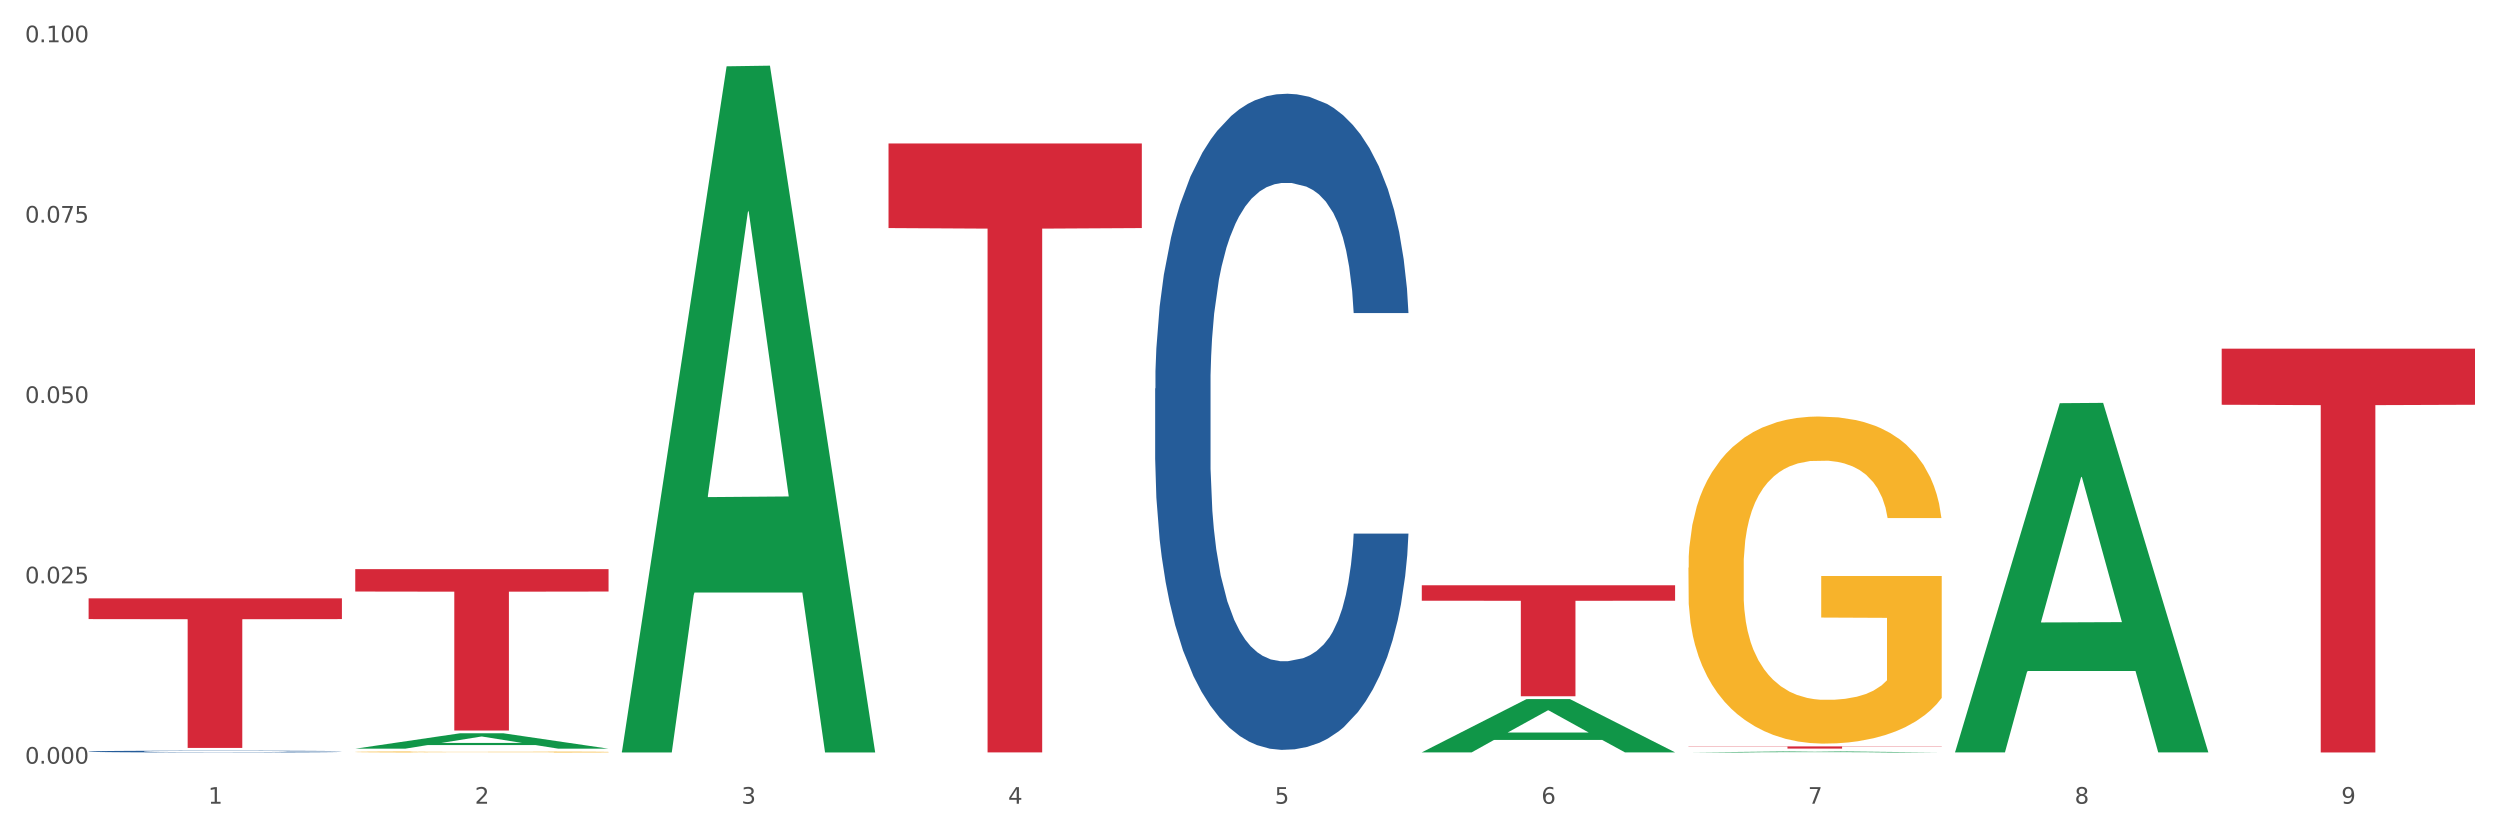 <?xml version="1.0" encoding="utf-8" standalone="no"?>
<!DOCTYPE svg PUBLIC "-//W3C//DTD SVG 1.1//EN"
  "http://www.w3.org/Graphics/SVG/1.1/DTD/svg11.dtd">
<svg xmlns:xlink="http://www.w3.org/1999/xlink" width="1080pt" height="360pt" viewBox="0 0 1080 360" xmlns="http://www.w3.org/2000/svg" version="1.1">
 <rect x="0" y="0" width="1080" height="360" fill="#333333" stroke="none"/>
 <defs>
  <style type="text/css">*{stroke-linejoin: round; stroke-linecap: butt}</style>
 </defs>
 <g id="figure_1">
  <g id="patch_1">
   <path d="M 0 360 
L 1080 360 
L 1080 0 
L 0 0 
z
" style="fill: #ffffff; stroke: #ffffff; stroke-linejoin: miter"/>
  </g>
  <g id="axes_1">
   <g id="matplotlib.axis_1">
    <g id="xtick_1">
     <g id="text_1">
      <!-- 1 -->
      <g style="fill: #4d4d4d" transform="translate(89.942 347.204) scale(0.096 -0.096)">
       <defs>
        <path id="DejaVuSans-31" d="M 794 531 
L 1825 531 
L 1825 4091 
L 703 3866 
L 703 4441 
L 1819 4666 
L 2450 4666 
L 2450 531 
L 3481 531 
L 3481 0 
L 794 0 
L 794 531 
z
" transform="scale(0.016)"/>
       </defs>
       <use xlink:href="#DejaVuSans-31"/>
      </g>
     </g>
    </g>
    <g id="xtick_2">
     <g id="text_2">
      <!-- 2 -->
      <g style="fill: #4d4d4d" transform="translate(205.129 347.204) scale(0.096 -0.096)">
       <defs>
        <path id="DejaVuSans-32" d="M 1228 531 
L 3431 531 
L 3431 0 
L 469 0 
L 469 531 
Q 828 903 1448 1529 
Q 2069 2156 2228 2338 
Q 2531 2678 2651 2914 
Q 2772 3150 2772 3378 
Q 2772 3750 2511 3984 
Q 2250 4219 1831 4219 
Q 1534 4219 1204 4116 
Q 875 4013 500 3803 
L 500 4441 
Q 881 4594 1212 4672 
Q 1544 4750 1819 4750 
Q 2544 4750 2975 4387 
Q 3406 4025 3406 3419 
Q 3406 3131 3298 2873 
Q 3191 2616 2906 2266 
Q 2828 2175 2409 1742 
Q 1991 1309 1228 531 
z
" transform="scale(0.016)"/>
       </defs>
       <use xlink:href="#DejaVuSans-32"/>
      </g>
     </g>
    </g>
    <g id="xtick_3">
     <g id="text_3">
      <!-- 3 -->
      <g style="fill: #4d4d4d" transform="translate(320.315 347.204) scale(0.096 -0.096)">
       <defs>
        <path id="DejaVuSans-33" d="M 2597 2516 
Q 3050 2419 3304 2112 
Q 3559 1806 3559 1356 
Q 3559 666 3084 287 
Q 2609 -91 1734 -91 
Q 1441 -91 1130 -33 
Q 819 25 488 141 
L 488 750 
Q 750 597 1062 519 
Q 1375 441 1716 441 
Q 2309 441 2620 675 
Q 2931 909 2931 1356 
Q 2931 1769 2642 2001 
Q 2353 2234 1838 2234 
L 1294 2234 
L 1294 2753 
L 1863 2753 
Q 2328 2753 2575 2939 
Q 2822 3125 2822 3475 
Q 2822 3834 2567 4026 
Q 2313 4219 1838 4219 
Q 1578 4219 1281 4162 
Q 984 4106 628 3988 
L 628 4550 
Q 988 4650 1302 4700 
Q 1616 4750 1894 4750 
Q 2613 4750 3031 4423 
Q 3450 4097 3450 3541 
Q 3450 3153 3228 2886 
Q 3006 2619 2597 2516 
z
" transform="scale(0.016)"/>
       </defs>
       <use xlink:href="#DejaVuSans-33"/>
      </g>
     </g>
    </g>
    <g id="xtick_4">
     <g id="text_4">
      <!-- 4 -->
      <g style="fill: #4d4d4d" transform="translate(435.501 347.204) scale(0.096 -0.096)">
       <defs>
        <path id="DejaVuSans-34" d="M 2419 4116 
L 825 1625 
L 2419 1625 
L 2419 4116 
z
M 2253 4666 
L 3047 4666 
L 3047 1625 
L 3713 1625 
L 3713 1100 
L 3047 1100 
L 3047 0 
L 2419 0 
L 2419 1100 
L 313 1100 
L 313 1709 
L 2253 4666 
z
" transform="scale(0.016)"/>
       </defs>
       <use xlink:href="#DejaVuSans-34"/>
      </g>
     </g>
    </g>
    <g id="xtick_5">
     <g id="text_5">
      <!-- 5 -->
      <g style="fill: #4d4d4d" transform="translate(550.688 347.204) scale(0.096 -0.096)">
       <defs>
        <path id="DejaVuSans-35" d="M 691 4666 
L 3169 4666 
L 3169 4134 
L 1269 4134 
L 1269 2991 
Q 1406 3038 1543 3061 
Q 1681 3084 1819 3084 
Q 2600 3084 3056 2656 
Q 3513 2228 3513 1497 
Q 3513 744 3044 326 
Q 2575 -91 1722 -91 
Q 1428 -91 1123 -41 
Q 819 9 494 109 
L 494 744 
Q 775 591 1075 516 
Q 1375 441 1709 441 
Q 2250 441 2565 725 
Q 2881 1009 2881 1497 
Q 2881 1984 2565 2268 
Q 2250 2553 1709 2553 
Q 1456 2553 1204 2497 
Q 953 2441 691 2322 
L 691 4666 
z
" transform="scale(0.016)"/>
       </defs>
       <use xlink:href="#DejaVuSans-35"/>
      </g>
     </g>
    </g>
    <g id="xtick_6">
     <g id="text_6">
      <!-- 6 -->
      <g style="fill: #4d4d4d" transform="translate(665.874 347.204) scale(0.096 -0.096)">
       <defs>
        <path id="DejaVuSans-36" d="M 2113 2584 
Q 1688 2584 1439 2293 
Q 1191 2003 1191 1497 
Q 1191 994 1439 701 
Q 1688 409 2113 409 
Q 2538 409 2786 701 
Q 3034 994 3034 1497 
Q 3034 2003 2786 2293 
Q 2538 2584 2113 2584 
z
M 3366 4563 
L 3366 3988 
Q 3128 4100 2886 4159 
Q 2644 4219 2406 4219 
Q 1781 4219 1451 3797 
Q 1122 3375 1075 2522 
Q 1259 2794 1537 2939 
Q 1816 3084 2150 3084 
Q 2853 3084 3261 2657 
Q 3669 2231 3669 1497 
Q 3669 778 3244 343 
Q 2819 -91 2113 -91 
Q 1303 -91 875 529 
Q 447 1150 447 2328 
Q 447 3434 972 4092 
Q 1497 4750 2381 4750 
Q 2619 4750 2861 4703 
Q 3103 4656 3366 4563 
z
" transform="scale(0.016)"/>
       </defs>
       <use xlink:href="#DejaVuSans-36"/>
      </g>
     </g>
    </g>
    <g id="xtick_7">
     <g id="text_7">
      <!-- 7 -->
      <g style="fill: #4d4d4d" transform="translate(781.06 347.204) scale(0.096 -0.096)">
       <defs>
        <path id="DejaVuSans-37" d="M 525 4666 
L 3525 4666 
L 3525 4397 
L 1831 0 
L 1172 0 
L 2766 4134 
L 525 4134 
L 525 4666 
z
" transform="scale(0.016)"/>
       </defs>
       <use xlink:href="#DejaVuSans-37"/>
      </g>
     </g>
    </g>
    <g id="xtick_8">
     <g id="text_8">
      <!-- 8 -->
      <g style="fill: #4d4d4d" transform="translate(896.246 347.204) scale(0.096 -0.096)">
       <defs>
        <path id="DejaVuSans-38" d="M 2034 2216 
Q 1584 2216 1326 1975 
Q 1069 1734 1069 1313 
Q 1069 891 1326 650 
Q 1584 409 2034 409 
Q 2484 409 2743 651 
Q 3003 894 3003 1313 
Q 3003 1734 2745 1975 
Q 2488 2216 2034 2216 
z
M 1403 2484 
Q 997 2584 770 2862 
Q 544 3141 544 3541 
Q 544 4100 942 4425 
Q 1341 4750 2034 4750 
Q 2731 4750 3128 4425 
Q 3525 4100 3525 3541 
Q 3525 3141 3298 2862 
Q 3072 2584 2669 2484 
Q 3125 2378 3379 2068 
Q 3634 1759 3634 1313 
Q 3634 634 3220 271 
Q 2806 -91 2034 -91 
Q 1263 -91 848 271 
Q 434 634 434 1313 
Q 434 1759 690 2068 
Q 947 2378 1403 2484 
z
M 1172 3481 
Q 1172 3119 1398 2916 
Q 1625 2713 2034 2713 
Q 2441 2713 2670 2916 
Q 2900 3119 2900 3481 
Q 2900 3844 2670 4047 
Q 2441 4250 2034 4250 
Q 1625 4250 1398 4047 
Q 1172 3844 1172 3481 
z
" transform="scale(0.016)"/>
       </defs>
       <use xlink:href="#DejaVuSans-38"/>
      </g>
     </g>
    </g>
    <g id="xtick_9">
     <g id="text_9">
      <!-- 9 -->
      <g style="fill: #4d4d4d" transform="translate(1011.433 347.204) scale(0.096 -0.096)">
       <defs>
        <path id="DejaVuSans-39" d="M 703 97 
L 703 672 
Q 941 559 1184 500 
Q 1428 441 1663 441 
Q 2288 441 2617 861 
Q 2947 1281 2994 2138 
Q 2813 1869 2534 1725 
Q 2256 1581 1919 1581 
Q 1219 1581 811 2004 
Q 403 2428 403 3163 
Q 403 3881 828 4315 
Q 1253 4750 1959 4750 
Q 2769 4750 3195 4129 
Q 3622 3509 3622 2328 
Q 3622 1225 3098 567 
Q 2575 -91 1691 -91 
Q 1453 -91 1209 -44 
Q 966 3 703 97 
z
M 1959 2075 
Q 2384 2075 2632 2365 
Q 2881 2656 2881 3163 
Q 2881 3666 2632 3958 
Q 2384 4250 1959 4250 
Q 1534 4250 1286 3958 
Q 1038 3666 1038 3163 
Q 1038 2656 1286 2365 
Q 1534 2075 1959 2075 
z
" transform="scale(0.016)"/>
       </defs>
       <use xlink:href="#DejaVuSans-39"/>
      </g>
     </g>
    </g>
    <g id="xtick_10"/>
    <g id="xtick_11"/>
    <g id="xtick_12"/>
    <g id="xtick_13"/>
    <g id="xtick_14"/>
    <g id="xtick_15"/>
    <g id="xtick_16"/>
    <g id="xtick_17"/>
   </g>
   <g id="matplotlib.axis_2">
    <g id="ytick_1">
     <g id="text_10">
      <!-- 0.000 -->
      <g style="fill: #4d4d4d" transform="translate(10.8 329.913) scale(0.096 -0.096)">
       <defs>
        <path id="DejaVuSans-30" d="M 2034 4250 
Q 1547 4250 1301 3770 
Q 1056 3291 1056 2328 
Q 1056 1369 1301 889 
Q 1547 409 2034 409 
Q 2525 409 2770 889 
Q 3016 1369 3016 2328 
Q 3016 3291 2770 3770 
Q 2525 4250 2034 4250 
z
M 2034 4750 
Q 2819 4750 3233 4129 
Q 3647 3509 3647 2328 
Q 3647 1150 3233 529 
Q 2819 -91 2034 -91 
Q 1250 -91 836 529 
Q 422 1150 422 2328 
Q 422 3509 836 4129 
Q 1250 4750 2034 4750 
z
" transform="scale(0.016)"/>
        <path id="DejaVuSans-2e" d="M 684 794 
L 1344 794 
L 1344 0 
L 684 0 
L 684 794 
z
" transform="scale(0.016)"/>
       </defs>
       <use xlink:href="#DejaVuSans-30"/>
       <use xlink:href="#DejaVuSans-2e" transform="translate(63.623 0)"/>
       <use xlink:href="#DejaVuSans-30" transform="translate(95.41 0)"/>
       <use xlink:href="#DejaVuSans-30" transform="translate(159.033 0)"/>
       <use xlink:href="#DejaVuSans-30" transform="translate(222.656 0)"/>
      </g>
     </g>
    </g>
    <g id="ytick_2">
     <g id="text_11">
      <!-- 0.025 -->
      <g style="fill: #4d4d4d" transform="translate(10.8 251.999) scale(0.096 -0.096)">
       <use xlink:href="#DejaVuSans-30"/>
       <use xlink:href="#DejaVuSans-2e" transform="translate(63.623 0)"/>
       <use xlink:href="#DejaVuSans-30" transform="translate(95.41 0)"/>
       <use xlink:href="#DejaVuSans-32" transform="translate(159.033 0)"/>
       <use xlink:href="#DejaVuSans-35" transform="translate(222.656 0)"/>
      </g>
     </g>
    </g>
    <g id="ytick_3">
     <g id="text_12">
      <!-- 0.050 -->
      <g style="fill: #4d4d4d" transform="translate(10.8 174.085) scale(0.096 -0.096)">
       <use xlink:href="#DejaVuSans-30"/>
       <use xlink:href="#DejaVuSans-2e" transform="translate(63.623 0)"/>
       <use xlink:href="#DejaVuSans-30" transform="translate(95.41 0)"/>
       <use xlink:href="#DejaVuSans-35" transform="translate(159.033 0)"/>
       <use xlink:href="#DejaVuSans-30" transform="translate(222.656 0)"/>
      </g>
     </g>
    </g>
    <g id="ytick_4">
     <g id="text_13">
      <!-- 0.075 -->
      <g style="fill: #4d4d4d" transform="translate(10.8 96.171) scale(0.096 -0.096)">
       <use xlink:href="#DejaVuSans-30"/>
       <use xlink:href="#DejaVuSans-2e" transform="translate(63.623 0)"/>
       <use xlink:href="#DejaVuSans-30" transform="translate(95.41 0)"/>
       <use xlink:href="#DejaVuSans-37" transform="translate(159.033 0)"/>
       <use xlink:href="#DejaVuSans-35" transform="translate(222.656 0)"/>
      </g>
     </g>
    </g>
    <g id="ytick_5">
     <g id="text_14">
      <!-- 0.100 -->
      <g style="fill: #4d4d4d" transform="translate(10.8 18.257) scale(0.096 -0.096)">
       <use xlink:href="#DejaVuSans-30"/>
       <use xlink:href="#DejaVuSans-2e" transform="translate(63.623 0)"/>
       <use xlink:href="#DejaVuSans-31" transform="translate(95.41 0)"/>
       <use xlink:href="#DejaVuSans-30" transform="translate(159.033 0)"/>
       <use xlink:href="#DejaVuSans-30" transform="translate(222.656 0)"/>
      </g>
     </g>
    </g>
    <g id="ytick_6"/>
    <g id="ytick_7"/>
    <g id="ytick_8"/>
    <g id="ytick_9"/>
   </g>
   <g id="PolyCollection_1">
    <path d="M 153.469 323.421 
L 153.582 323.415 
L 198.707 316.777 
L 217.433 316.771 
L 262.896 323.434 
L 241.236 323.434 
L 231.422 321.882 
L 184.831 321.882 
L 184.492 321.907 
L 175.016 323.434 
L 153.469 323.434 
L 153.469 323.421 
L 190.697 320.956 
L 225.556 320.95 
L 208.296 318.191 
L 208.07 318.179 
L 207.844 318.197 
L 190.584 320.95 
L 190.697 320.956 
L 153.469 323.421 
z
" clip-path="url(#p4326d46f7e)" style="fill: #109648"/>
    <path d="M 153.469 324.833 
L 153.598 324.832 
L 153.598 324.817 
L 153.857 324.805 
L 155.149 324.774 
L 157.087 324.749 
L 158.508 324.735 
L 159.929 324.724 
L 161.608 324.713 
L 163.676 324.702 
L 167.422 324.685 
L 169.748 324.676 
L 172.59 324.667 
L 177.758 324.654 
L 181.504 324.647 
L 185.38 324.641 
L 191.711 324.633 
L 195.845 324.63 
L 200.237 324.628 
L 205.534 324.626 
L 209.539 324.626 
L 218.324 324.627 
L 225.818 324.63 
L 229.435 324.633 
L 234.086 324.638 
L 236.541 324.641 
L 240.546 324.648 
L 244.68 324.657 
L 247.522 324.664 
L 251.786 324.678 
L 255.015 324.692 
L 257.987 324.709 
L 259.537 324.721 
L 260.7 324.732 
L 261.733 324.745 
L 262.767 324.765 
L 239.512 324.765 
L 238.608 324.75 
L 237.187 324.737 
L 235.12 324.724 
L 233.311 324.716 
L 230.21 324.705 
L 227.368 324.699 
L 224.397 324.694 
L 220.779 324.69 
L 217.937 324.688 
L 213.932 324.686 
L 206.051 324.686 
L 200.754 324.69 
L 197.137 324.694 
L 194.811 324.698 
L 192.744 324.702 
L 190.419 324.707 
L 187.706 324.716 
L 185.768 324.724 
L 183.83 324.734 
L 182.279 324.743 
L 180.858 324.755 
L 179.696 324.767 
L 178.791 324.78 
L 178.016 324.795 
L 177.37 324.821 
L 177.37 324.877 
L 177.628 324.89 
L 178.274 324.907 
L 179.05 324.919 
L 180.342 324.935 
L 181.504 324.945 
L 183.701 324.959 
L 186.155 324.972 
L 188.093 324.98 
L 190.031 324.986 
L 193.39 324.995 
L 197.137 325.002 
L 200.367 325.007 
L 204.759 325.011 
L 207.731 325.013 
L 210.314 325.014 
L 216.645 325.014 
L 221.167 325.012 
L 226.205 325.009 
L 230.081 325.006 
L 233.311 325.001 
L 236.928 324.994 
L 239.254 324.987 
L 239.254 324.901 
L 210.831 324.901 
L 210.831 324.844 
L 262.896 324.844 
L 262.896 325.011 
L 260.7 325.02 
L 258.245 325.027 
L 255.661 325.034 
L 251.786 325.043 
L 247.135 325.051 
L 243 325.057 
L 238.608 325.062 
L 233.44 325.066 
L 226.722 325.07 
L 222.588 325.072 
L 217.42 325.073 
L 211.348 325.074 
L 206.051 325.073 
L 200.883 325.071 
L 195.457 325.067 
L 190.16 325.062 
L 186.155 325.056 
L 182.15 325.05 
L 177.887 325.041 
L 174.528 325.033 
L 171.944 325.026 
L 169.102 325.016 
L 166.001 325.004 
L 163.676 324.993 
L 161.608 324.982 
L 159.412 324.967 
L 157.862 324.954 
L 156.312 324.938 
L 155.407 324.926 
L 154.374 324.908 
L 153.598 324.882 
L 153.469 324.833 
z
" clip-path="url(#p4326d46f7e)" style="fill: #f7b32b"/>
    <path d="M 383.842 61.965 
L 493.269 61.965 
L 493.269 98.523 
L 450.224 98.77 
L 450.224 325.038 
L 426.627 325.038 
L 426.627 98.77 
L 383.842 98.523 
L 383.842 62.212 
L 383.842 61.965 
z
" clip-path="url(#p4326d46f7e)" style="fill: #d62839"/>
    <path d="M 729.401 245.231 
L 729.53 245.102 
L 729.53 240.456 
L 729.788 236.455 
L 731.08 226.776 
L 733.018 218.774 
L 734.439 214.515 
L 735.86 211.031 
L 737.54 207.546 
L 739.607 203.932 
L 743.353 198.641 
L 745.679 195.931 
L 748.521 193.091 
L 753.689 188.962 
L 757.436 186.639 
L 761.311 184.703 
L 767.642 182.38 
L 771.776 181.347 
L 776.169 180.573 
L 781.466 180.057 
L 785.471 179.928 
L 794.256 180.315 
L 801.749 181.476 
L 805.366 182.38 
L 810.017 183.928 
L 812.472 184.961 
L 816.477 187.026 
L 820.611 189.736 
L 823.453 192.059 
L 827.717 196.447 
L 830.947 200.835 
L 833.918 206.255 
L 835.468 209.998 
L 836.631 213.483 
L 837.665 217.484 
L 838.698 223.807 
L 815.443 223.807 
L 814.539 219.29 
L 813.118 215.031 
L 811.051 210.902 
L 809.242 208.32 
L 806.142 205.094 
L 803.299 203.029 
L 800.328 201.48 
L 796.71 200.19 
L 793.868 199.544 
L 789.863 199.028 
L 781.982 199.157 
L 776.685 200.19 
L 773.068 201.48 
L 770.742 202.642 
L 768.675 203.932 
L 766.35 205.739 
L 763.637 208.449 
L 761.699 210.902 
L 759.761 213.999 
L 758.211 217.096 
L 756.79 220.71 
L 755.627 224.582 
L 754.722 228.583 
L 753.947 233.487 
L 753.301 241.617 
L 753.301 259.298 
L 753.56 263.299 
L 754.206 268.591 
L 754.981 272.591 
L 756.273 277.367 
L 757.436 280.593 
L 759.632 285.239 
L 762.087 289.111 
L 764.024 291.563 
L 765.962 293.628 
L 769.321 296.467 
L 773.068 298.79 
L 776.298 300.21 
L 780.69 301.501 
L 783.662 302.017 
L 786.246 302.275 
L 792.576 302.275 
L 797.098 301.888 
L 802.137 300.984 
L 806.012 299.823 
L 809.242 298.403 
L 812.86 296.08 
L 815.185 293.886 
L 815.185 266.913 
L 786.762 266.784 
L 786.762 248.845 
L 838.827 248.845 
L 838.827 301.501 
L 836.631 304.211 
L 834.177 306.663 
L 831.593 308.857 
L 827.717 311.567 
L 823.066 314.148 
L 818.932 315.955 
L 814.539 317.504 
L 809.371 318.923 
L 802.653 320.214 
L 798.519 320.73 
L 793.351 321.117 
L 787.279 321.246 
L 781.982 320.988 
L 776.815 320.343 
L 771.388 319.182 
L 766.092 317.504 
L 762.087 315.826 
L 758.082 313.761 
L 753.818 311.051 
L 750.459 308.47 
L 747.875 306.147 
L 745.033 303.178 
L 741.932 299.307 
L 739.607 295.822 
L 737.54 292.208 
L 735.343 287.562 
L 733.793 283.561 
L 732.243 278.528 
L 731.338 274.785 
L 730.305 268.978 
L 729.53 260.847 
L 729.401 245.231 
z
" clip-path="url(#p4326d46f7e)" style="fill: #f7b32b"/>
    <path d="M 499.028 167.858 
L 499.157 167.599 
L 499.157 160.35 
L 499.545 150.513 
L 500.968 132.392 
L 502.779 118.672 
L 505.883 102.622 
L 507.565 95.891 
L 509.764 88.384 
L 514.291 76.217 
L 519.465 65.862 
L 523.086 60.167 
L 525.803 56.543 
L 531.882 50.071 
L 535.374 47.223 
L 538.996 44.893 
L 542.1 43.34 
L 547.274 41.528 
L 551.413 40.751 
L 556.199 40.492 
L 560.209 40.751 
L 565.512 41.787 
L 573.273 44.893 
L 576.248 46.705 
L 580.257 49.812 
L 584.397 53.954 
L 587.76 58.096 
L 591.64 64.05 
L 595.65 71.816 
L 599.53 81.653 
L 602.246 90.714 
L 604.445 100.292 
L 606.385 111.941 
L 607.808 124.626 
L 608.455 135.24 
L 584.785 135.24 
L 584.138 125.661 
L 582.844 115.307 
L 581.551 108.317 
L 580.128 102.622 
L 577.929 96.15 
L 575.989 92.008 
L 572.755 87.089 
L 569.78 83.983 
L 567.323 82.171 
L 564.348 80.618 
L 558.01 79.064 
L 553.483 79.064 
L 550.637 79.582 
L 547.145 80.877 
L 544.17 82.689 
L 540.678 85.795 
L 537.961 89.16 
L 535.245 93.561 
L 533.693 96.668 
L 531.365 102.363 
L 529.812 107.023 
L 527.743 115.048 
L 526.579 120.743 
L 524.509 135.499 
L 523.604 146.371 
L 523.216 153.879 
L 522.957 162.162 
L 522.957 202.546 
L 523.733 220.668 
L 524.38 228.434 
L 525.415 237.235 
L 527.355 248.626 
L 530.2 259.757 
L 533.175 267.782 
L 535.633 272.701 
L 537.961 276.325 
L 540.289 279.173 
L 543.135 281.761 
L 545.463 283.315 
L 548.956 284.868 
L 553.095 285.644 
L 556.328 285.644 
L 562.925 284.35 
L 565.9 283.056 
L 568.746 281.244 
L 571.85 278.396 
L 574.308 275.29 
L 575.73 272.96 
L 578.059 268.041 
L 579.869 262.864 
L 581.422 256.91 
L 582.456 251.732 
L 583.62 243.966 
L 584.526 235.164 
L 584.785 230.505 
L 608.455 230.505 
L 607.938 239.824 
L 607.032 248.885 
L 605.221 261.052 
L 603.799 268.041 
L 601.6 276.584 
L 599.271 283.832 
L 596.038 291.857 
L 593.063 297.811 
L 589.958 302.989 
L 586.595 307.649 
L 580.516 314.12 
L 578.317 315.932 
L 573.661 319.039 
L 570.039 320.851 
L 564.736 322.663 
L 559.303 323.699 
L 553.612 323.958 
L 548.568 323.44 
L 543.006 321.887 
L 539.513 320.333 
L 535.633 318.003 
L 531.106 314.379 
L 526.837 309.978 
L 522.828 304.801 
L 519.077 298.847 
L 515.584 292.116 
L 511.057 280.985 
L 507.694 270.112 
L 505.237 260.016 
L 503.555 251.473 
L 501.874 240.601 
L 500.968 233.093 
L 499.545 214.972 
L 499.028 198.146 
L 499.028 167.858 
z
" clip-path="url(#p4326d46f7e)" style="fill: #255c99"/>
    <path d="M 38.283 324.641 
L 38.412 324.641 
L 38.412 324.621 
L 38.8 324.593 
L 40.223 324.543 
L 42.034 324.505 
L 45.138 324.461 
L 46.82 324.442 
L 49.019 324.421 
L 53.546 324.388 
L 58.72 324.359 
L 62.341 324.343 
L 65.058 324.333 
L 71.137 324.315 
L 74.629 324.307 
L 78.251 324.301 
L 81.355 324.297 
L 86.529 324.292 
L 90.668 324.29 
L 95.454 324.289 
L 99.464 324.29 
L 104.767 324.292 
L 112.528 324.301 
L 115.503 324.306 
L 119.512 324.315 
L 123.652 324.326 
L 127.015 324.338 
L 130.895 324.354 
L 134.905 324.376 
L 138.785 324.403 
L 141.501 324.428 
L 143.7 324.454 
L 145.64 324.487 
L 147.063 324.522 
L 147.71 324.551 
L 124.04 324.551 
L 123.393 324.525 
L 122.099 324.496 
L 120.806 324.477 
L 119.383 324.461 
L 117.184 324.443 
L 115.244 324.431 
L 112.01 324.418 
L 109.035 324.409 
L 106.578 324.404 
L 103.603 324.4 
L 97.265 324.396 
L 92.738 324.396 
L 89.892 324.397 
L 86.4 324.401 
L 83.425 324.406 
L 79.932 324.414 
L 77.216 324.424 
L 74.5 324.436 
L 72.948 324.444 
L 70.62 324.46 
L 69.067 324.473 
L 66.998 324.495 
L 65.834 324.511 
L 63.764 324.552 
L 62.859 324.582 
L 62.471 324.603 
L 62.212 324.626 
L 62.212 324.738 
L 62.988 324.788 
L 63.635 324.809 
L 64.67 324.834 
L 66.61 324.865 
L 69.455 324.896 
L 72.43 324.918 
L 74.888 324.932 
L 77.216 324.942 
L 79.544 324.95 
L 82.39 324.957 
L 84.718 324.961 
L 88.211 324.965 
L 92.35 324.968 
L 95.583 324.968 
L 102.18 324.964 
L 105.155 324.96 
L 108.001 324.955 
L 111.105 324.948 
L 113.563 324.939 
L 114.985 324.932 
L 117.314 324.919 
L 119.124 324.905 
L 120.677 324.888 
L 121.711 324.874 
L 122.875 324.852 
L 123.781 324.828 
L 124.04 324.815 
L 147.71 324.815 
L 147.193 324.841 
L 146.287 324.866 
L 144.476 324.899 
L 143.053 324.919 
L 140.855 324.942 
L 138.526 324.963 
L 135.293 324.985 
L 132.318 325.001 
L 129.213 325.016 
L 125.85 325.029 
L 119.771 325.046 
L 117.572 325.051 
L 112.916 325.06 
L 109.294 325.065 
L 103.991 325.07 
L 98.558 325.073 
L 92.867 325.074 
L 87.823 325.072 
L 82.261 325.068 
L 78.768 325.064 
L 74.888 325.057 
L 70.361 325.047 
L 66.092 325.035 
L 62.083 325.021 
L 58.332 325.004 
L 54.839 324.986 
L 50.312 324.955 
L 46.949 324.925 
L 44.492 324.897 
L 42.81 324.873 
L 41.129 324.843 
L 40.223 324.822 
L 38.8 324.772 
L 38.283 324.725 
L 38.283 324.641 
z
" clip-path="url(#p4326d46f7e)" style="fill: #255c99"/>
    <path d="M 614.214 252.838 
L 723.641 252.838 
L 723.641 259.503 
L 680.597 259.548 
L 680.597 300.799 
L 657 300.799 
L 657 259.548 
L 614.214 259.503 
L 614.214 252.883 
L 614.214 252.838 
z
" clip-path="url(#p4326d46f7e)" style="fill: #d62839"/>
    <path d="M 729.401 322.438 
L 838.827 322.438 
L 838.827 322.573 
L 795.783 322.574 
L 795.783 323.407 
L 772.186 323.407 
L 772.186 322.574 
L 729.401 322.573 
L 729.401 322.439 
L 729.401 322.438 
z
" clip-path="url(#p4326d46f7e)" style="fill: #d62839"/>
    <path d="M 959.773 150.614 
L 1069.2 150.614 
L 1069.2 174.857 
L 1026.155 175.021 
L 1026.155 325.067 
L 1002.558 325.067 
L 1002.558 175.021 
L 959.773 174.857 
L 959.773 150.778 
L 959.773 150.614 
z
" clip-path="url(#p4326d46f7e)" style="fill: #d62839"/>
    <path d="M 153.469 245.855 
L 262.896 245.855 
L 262.896 255.544 
L 219.851 255.61 
L 219.851 315.579 
L 196.255 315.579 
L 196.255 255.61 
L 153.469 255.544 
L 153.469 245.92 
L 153.469 245.855 
z
" clip-path="url(#p4326d46f7e)" style="fill: #d62839"/>
    <path d="M 38.283 258.466 
L 147.71 258.466 
L 147.71 267.448 
L 104.665 267.509 
L 104.665 323.097 
L 81.068 323.097 
L 81.068 267.509 
L 38.283 267.448 
L 38.283 258.527 
L 38.283 258.466 
z
" clip-path="url(#p4326d46f7e)" style="fill: #d62839"/>
    <path d="M 268.656 324.516 
L 268.768 324.238 
L 313.893 28.646 
L 332.62 28.367 
L 378.082 325.074 
L 356.423 325.074 
L 346.608 255.981 
L 300.017 255.981 
L 299.679 257.096 
L 290.202 325.074 
L 268.656 325.074 
L 268.656 324.516 
L 305.883 214.749 
L 340.742 214.47 
L 323.482 91.609 
L 323.256 91.051 
L 323.031 91.887 
L 305.77 214.47 
L 305.883 214.749 
L 268.656 324.516 
z
" clip-path="url(#p4326d46f7e)" style="fill: #109648"/>
    <path d="M 614.214 324.984 
L 614.327 324.962 
L 659.452 302.012 
L 678.178 301.99 
L 723.641 325.027 
L 701.981 325.027 
L 692.167 319.663 
L 645.576 319.663 
L 645.237 319.749 
L 635.761 325.027 
L 614.214 325.027 
L 614.214 324.984 
L 651.442 316.461 
L 686.301 316.44 
L 669.041 306.9 
L 668.815 306.857 
L 668.589 306.922 
L 651.329 316.44 
L 651.442 316.461 
L 614.214 324.984 
z
" clip-path="url(#p4326d46f7e)" style="fill: #109648"/>
    <path d="M 729.401 325.073 
L 729.513 325.072 
L 774.638 324.599 
L 793.365 324.598 
L 838.827 325.074 
L 817.168 325.074 
L 807.353 324.963 
L 760.762 324.963 
L 760.424 324.965 
L 750.947 325.074 
L 729.401 325.074 
L 729.401 325.073 
L 766.628 324.897 
L 801.487 324.896 
L 784.227 324.7 
L 784.001 324.699 
L 783.776 324.7 
L 766.515 324.896 
L 766.628 324.897 
L 729.401 325.073 
z
" clip-path="url(#p4326d46f7e)" style="fill: #109648"/>
    <path d="M 844.587 324.766 
L 844.7 324.625 
L 889.824 174.177 
L 908.551 174.036 
L 954.014 325.05 
L 932.354 325.05 
L 922.539 289.884 
L 875.948 289.884 
L 875.61 290.451 
L 866.134 325.05 
L 844.587 325.05 
L 844.587 324.766 
L 881.815 268.898 
L 916.673 268.756 
L 899.413 206.224 
L 899.187 205.94 
L 898.962 206.365 
L 881.702 268.756 
L 881.815 268.898 
L 844.587 324.766 
z
" clip-path="url(#p4326d46f7e)" style="fill: #109648"/>
   </g>
  </g>
 </g>
 <defs>
  <clipPath id="p4326d46f7e">
   <rect x="38.283" y="13.532" width="1030.917" height="326.377"/>
  </clipPath>
 </defs>
</svg>
